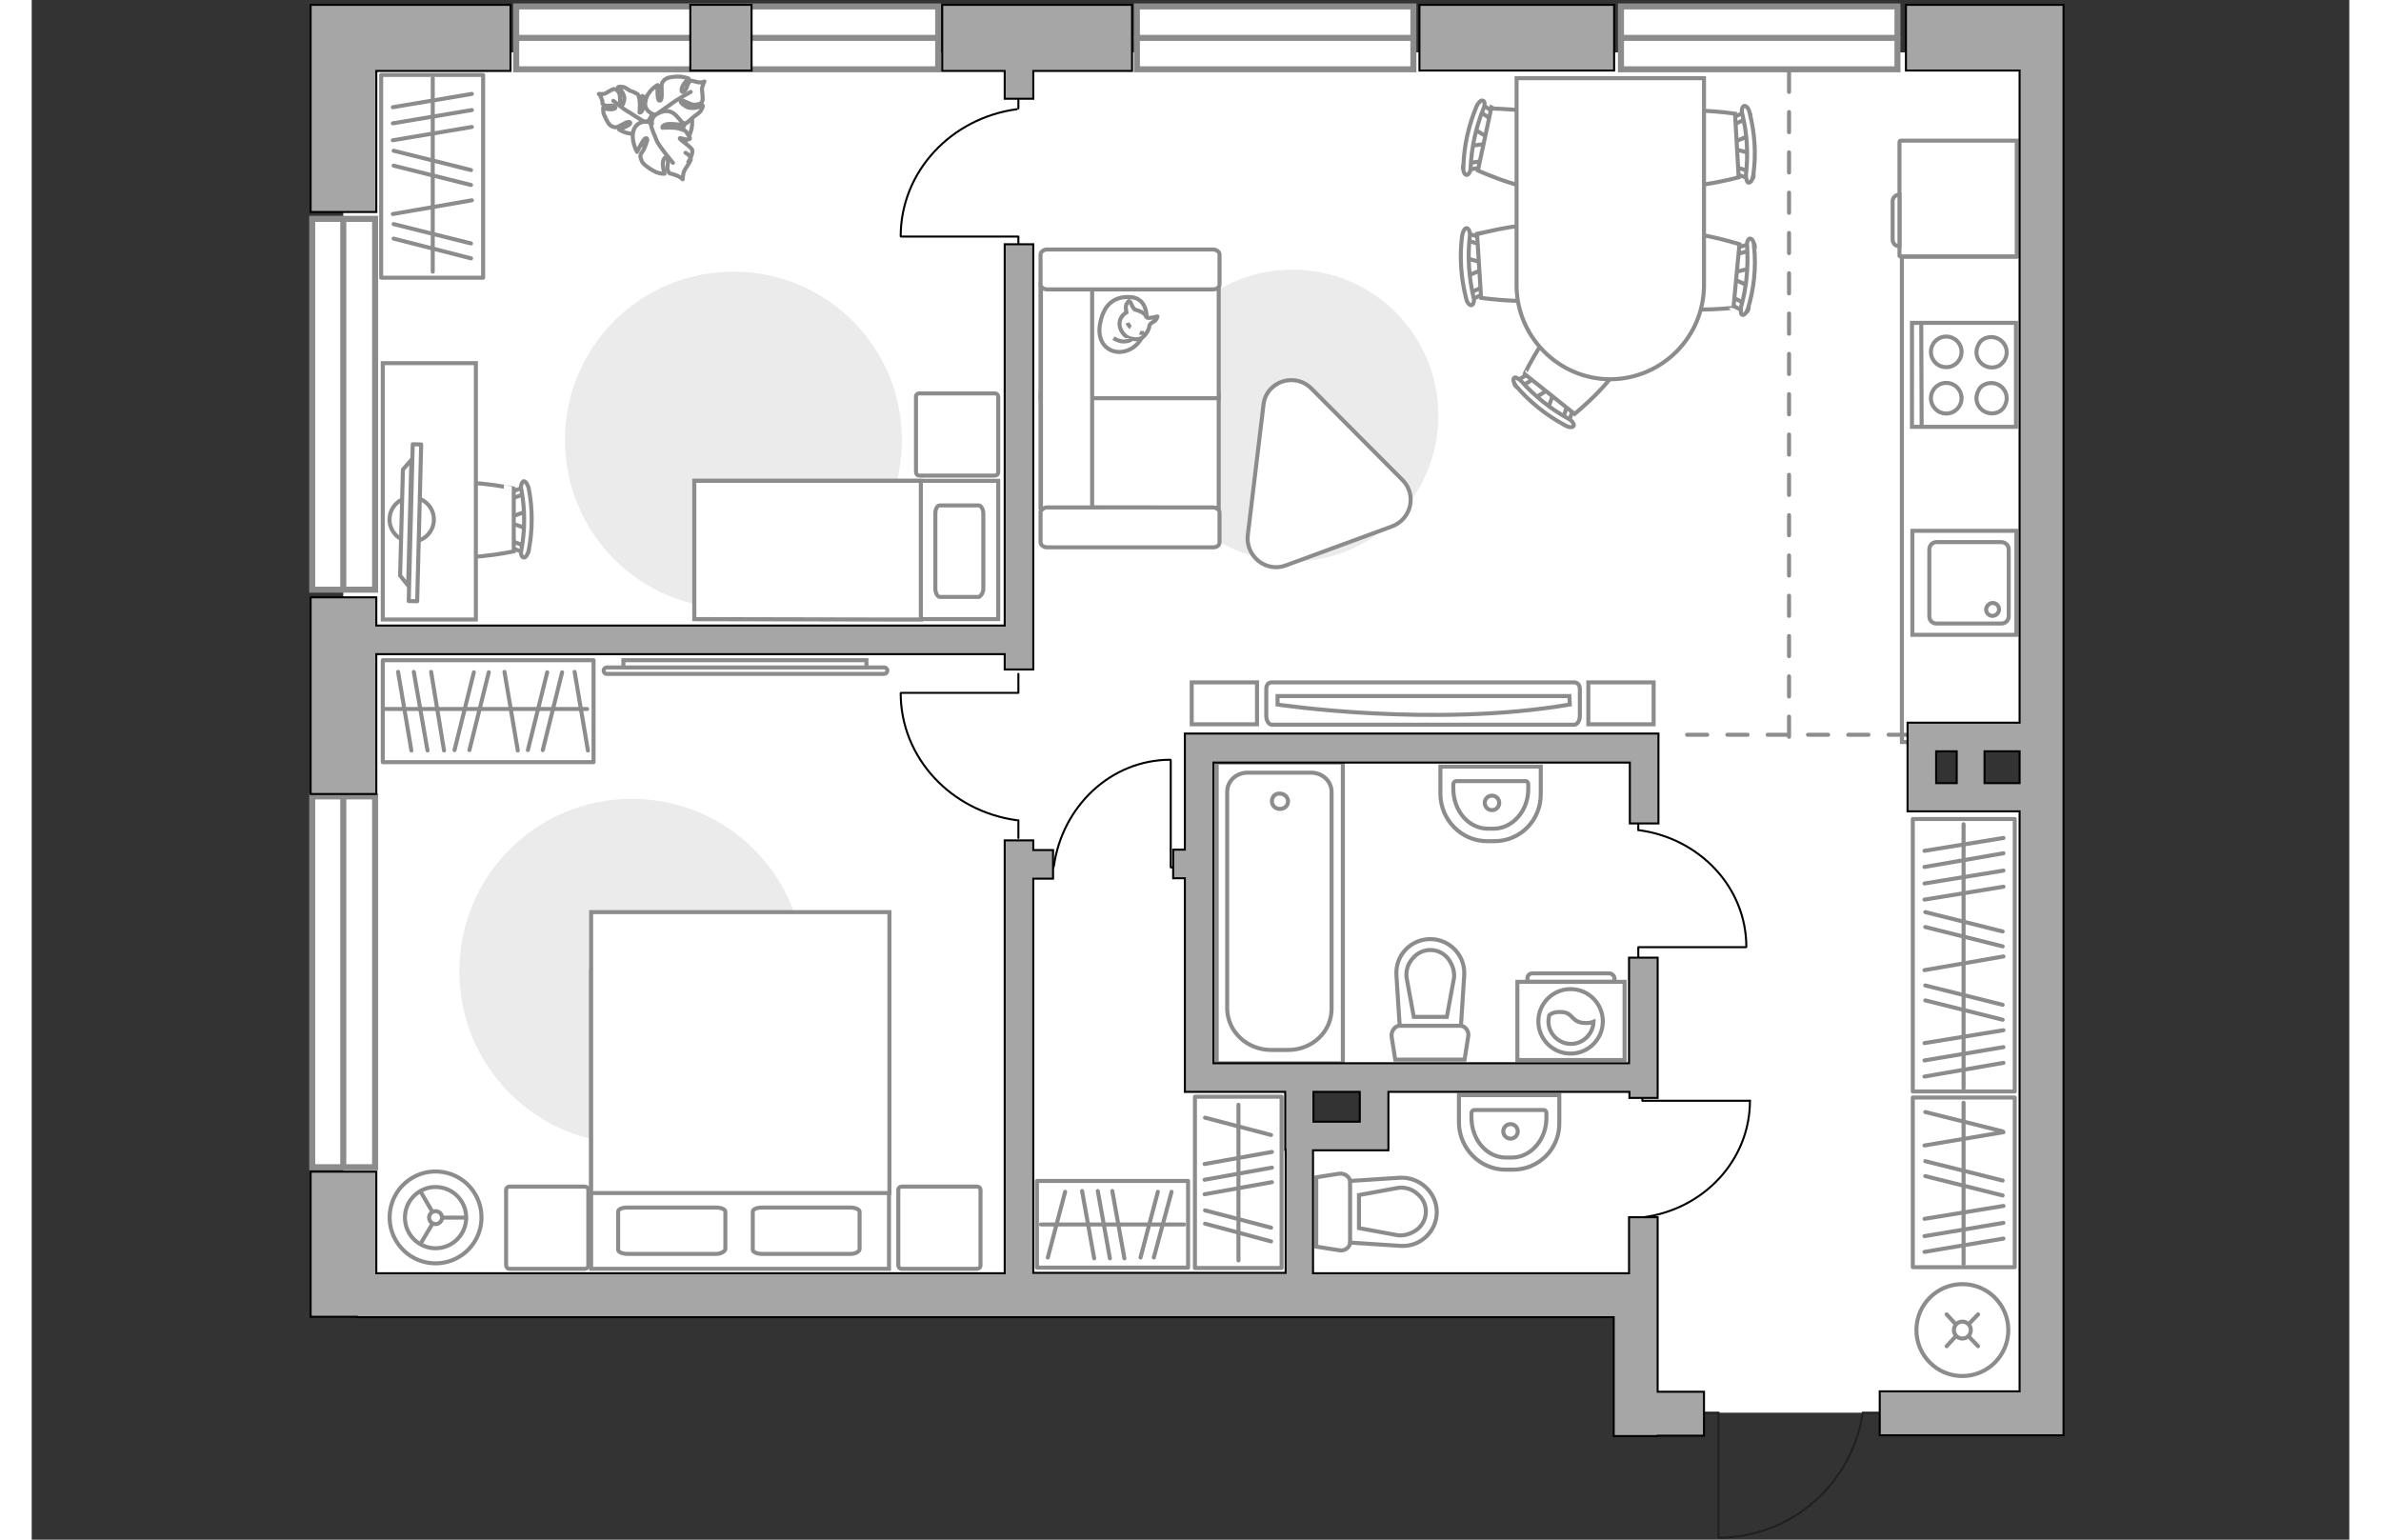 <?xml version="1.0" encoding="utf-8"?>
<!-- Generator: Adobe Illustrator 21.0.0, SVG Export Plug-In . SVG Version: 6.00 Build 0)  -->
<svg version="1.1" id="Слой_1" xmlns="http://www.w3.org/2000/svg" xmlns:xlink="http://www.w3.org/1999/xlink" x="0px" y="0px"
	 viewBox="0 0 575 382" style="enable-background:new 0 0 575 382;" xml:space="preserve" width="883" height="571">
<rect x="0" y="0" width="575" height="382" fill="#333333" stroke="none"/>
<style type="text/css">
	.st0{fill:#FFFFFF;}
	.st1{fill:#FFFFFF;stroke:#8C8C8C;stroke-width:1.5;stroke-linecap:round;stroke-miterlimit:10;}
	.st2{fill:none;stroke:#8C8C8C;stroke-width:1.5;stroke-linecap:round;stroke-miterlimit:10;}
	.st3{fill:#EBEBEB;}
	.st4{fill:#FFFFFF;stroke:#8C8C8C;stroke-miterlimit:10;}
	.st5{fill:none;stroke:#8C8C8C;stroke-miterlimit:10;}
	.st6{fill:#FFFFFF;stroke:#8C8C8C;stroke-linecap:round;stroke-linejoin:round;stroke-miterlimit:9.999;}
	.st7{fill:#FFFFFF;stroke:#8C8C8C;stroke-linecap:round;stroke-linejoin:round;stroke-miterlimit:10.001;}
	.st8{fill:#FFFFFF;stroke:#8C8C8C;stroke-linecap:round;stroke-linejoin:round;stroke-miterlimit:10;}
	.st9{fill:none;stroke:#8C8C8C;stroke-linecap:round;stroke-linejoin:round;stroke-miterlimit:10;}
	.st10{fill:#FFFFFF;stroke:#8C8C8C;stroke-miterlimit:10;}
	.st11{fill:#FFFFFF;stroke:#8C8C8C;stroke-linecap:round;stroke-miterlimit:10;}
	.st12{fill:none;stroke:#8C8C8C;stroke-linecap:round;stroke-miterlimit:10;}
	.st13{fill:none;stroke:#000000;stroke-width:0.5;stroke-linecap:round;stroke-linejoin:round;stroke-miterlimit:10;}
	.st14{fill:#FFFFFF;fill-opacity:0.1;stroke:#8C8C8C;stroke-miterlimit:10;}
	.st15{fill:none;stroke:#8C8C8C;stroke-linecap:round;stroke-miterlimit:10;stroke-dasharray:5,5;}
	.st16{fill:none;stroke:#231F20;stroke-width:0.5;stroke-miterlimit:10;}
	.st17{fill:#A6A6A6;stroke:#000000;stroke-width:0.5;stroke-miterlimit:10;}
</style>
<path id="bg" class="st0" d="M499.7,182.8V13H77.3v306.6H329c0,0,70.6-1.7,70.6,0s0.3,30.9,0.3,30.9h67.7h32v-27.5V196.7h-29.9
	v-13.9H499.7z M333.3,280.9h-19.7v-13.5h19.7V280.9z"/>
<g id="windows">
	<g>
		<rect x="120.2" y="1.6" class="st1" width="104.7" height="15.6"/>
		<line class="st2" x1="120.2" y1="9.4" x2="224.8" y2="9.4"/>
	</g>
	<g>
		<rect x="274.2" y="1.6" class="st1" width="68.6" height="15.6"/>
		<line class="st2" x1="274.2" y1="9.4" x2="342.8" y2="9.4"/>
	</g>
	<g>
		<rect x="394.3" y="1.6" class="st1" width="68.6" height="15.6"/>
		<line class="st2" x1="394.3" y1="9.4" x2="462.9" y2="9.4"/>
	</g>
	<g>
		<rect x="69.6" y="54.3" class="st1" width="15.6" height="92"/>
		<line class="st2" x1="77.3" y1="146.3" x2="77.3" y2="54.3"/>
	</g>
	<g>
		<rect x="69.6" y="197.6" class="st1" width="15.6" height="92"/>
		<line class="st2" x1="77.3" y1="289.6" x2="77.3" y2="197.6"/>
	</g>
</g>
<g id="furniture">
	<path id="Vector_3_" class="st3" d="M276.6,103.1c0-20,16.2-36.2,36.2-36.2s36.2,16.2,36.2,36.2s-16.2,36.2-36.2,36.2
		S276.6,123.1,276.6,103.1z"/>
	<g>
		<path id="Vector_55_1_" class="st4" d="M250.3,125.9v-28h44.2V126L250.3,125.9L250.3,125.9z"/>
		<path id="Vector_56_1_" class="st4" d="M250.3,98.8v-28h44.2v28H250.3z"/>
		<path id="Vector_57_1_" class="st4" d="M263.1,130.9l-12.7,2.7V66.9h12.7V130.9z"/>
		<path id="Vector_58_1_" class="st4" d="M251.9,125.9h41.2c0.8,0,1.6,0.6,1.6,1.2v7.5c0,0.7-0.7,1.2-1.6,1.2h-41.2
			c-0.8,0-1.6-0.6-1.6-1.2v-7.5C250.3,126.6,251.1,125.9,251.9,125.9z"/>
		<path id="Vector_59_1_" class="st4" d="M251.9,61.9h41.2c0.8,0,1.6,0.6,1.6,1.2v7.5c0,0.7-0.7,1.2-1.6,1.2h-41.2
			c-0.8,0-1.6-0.6-1.6-1.2v-7.5C250.3,62.5,251.1,61.9,251.9,61.9z"/>
		<g>
			<path class="st4" d="M276.6,78.6c0,0,0.2-4.7-4.1-4.9c-4.2-0.2-6.7,2.1-7.5,7c-0.7,4.9,2.7,7.2,6,6.5S276.6,83.3,276.6,78.6z"/>
			<path class="st4" d="M273.7,76.8c0,0-0.6-0.5-0.9-1.4c-0.3-0.8-0.6-0.7-0.6-0.7s-1,0.8-0.7,2.1c0.1,0.7,0.1,0.7,0.1,0.7
				s-1.5,0.8-1.7,2.5c-0.2,1.7,1.2,3.4,2.2,3.8c1.1,0.4,2.7,0.6,3.5-0.1c0.8-0.6,1.6-1.9,1.7-2.8s1.4-1,1.7-1.7
				c0.4-0.7,0.3-0.7,0.3-0.7s-2.1,0.6-2.6,0.3C276.3,78.5,276.6,77.6,273.7,76.8z"/>
			<path class="st4" d="M272.7,81.2c0,0-0.6-0.3-0.8-1.1"/>
			<path class="st4" d="M274.9,82.5c0,0,0.7,0.3,1.2,0"/>
			<path class="st4" d="M273.1,83.9c0,0-0.3,0.7-1.8,0.8c-1.4,0.2-2.9-0.8-2.9-0.8"/>
		</g>
	</g>
	<polyline class="st5" points="492.7,63.7 464,63.7 464,184.1 494,184.1 	"/>
	<g>
		<path id="Vector_8_1_" class="st4" d="M463.4,63.5V35.2c0-0.1,0.1-0.3,0.3-0.3h28.8v28.7h-28.8C463.5,63.7,463.4,63.5,463.4,63.5z
			"/>
		<path id="Vector_9_1_" class="st4" d="M463.4,48.3v12.8c-1,0-1.7-0.7-1.7-1.7v-9.3C461.6,49.1,462.4,48.3,463.4,48.3z"/>
	</g>
	<g>
		<g>
			<g id="Group_2_11_">
				<g id="Group_3_11_">
					<path id="Vector_10_11_" class="st4" d="M122.7,126.9l-4.3,1.5v1.2l4.3,1.5V126.9z"/>
				</g>
				<g id="Group_4_11_">
					<path id="Vector_11_11_" class="st4" d="M118.5,135.1c0,0.4,0.3,0.7,0.5,0.8l3.6,1.4c0.4,0.2,0.6-0.2,0.7-0.6
						c0.1-0.5-0.2-1-0.4-1l-3.6-1.4c-0.4-0.2-0.6,0.2-0.7,0.6C118.5,135,118.5,135,118.5,135.1z"/>
				</g>
				<g id="Group_5_11_">
					<path id="Vector_12_11_" class="st4" d="M118.5,122.8c0,0.1,0,0.2,0,0.3c0.1,0.5,0.4,0.7,0.7,0.6l3.6-1.4
						c0.4-0.2,0.5-0.6,0.4-1c-0.1-0.5-0.4-0.7-0.7-0.6l-3.6,1.4C118.8,122.1,118.5,122.4,118.5,122.8z"/>
				</g>
				<path id="Vector_13_11_" class="st4" d="M101.3,121.2c-2.8,2.8-2.8,12.8,0,15.6c3.2,3.2,18.3,0,18.3,0v-15.6
					C119.6,121.2,104.5,118,101.3,121.2z"/>
				<path id="Vector_14_11_" class="st4" d="M121.5,121.5c0.9,4.9,0.9,10,0,14.9c-0.3,1,0.1,1.8,0.5,1.9c0.5,0.2,1-0.6,1.3-1.7
					c1-5.1,1-10.4,0-15.5c-0.3-1-0.8-1.8-1.3-1.7C121.6,119.7,121.2,120.6,121.5,121.5z"/>
			</g>
			<path id="Vector_36_3_" class="st4" d="M110.2,153.7V90.1H87.1v51.4v12.2H110.2z"/>
			<g>
				
					<ellipse transform="matrix(6.651653e-02 -0.998 0.998 6.651653e-02 -40.634 214.434)" class="st6" cx="94.3" cy="128.9" rx="5.5" ry="5.5"/>
				<g>
					
						<rect x="75.6" y="128.7" transform="matrix(2.554007e-02 -1 1 2.554007e-02 -37.09 221.434)" class="st7" width="38.9" height="2.1"/>
					<polygon class="st8" points="91.4,142.8 92.1,116.5 94.2,114.1 93.4,145.3 					"/>
				</g>
			</g>
		</g>
	</g>
	<g>
		<rect x="87.1" y="163.8" class="st8" width="52.3" height="25.3"/>
		<line class="st9" x1="120.6" y1="186.2" x2="117.3" y2="166.7"/>
		<line class="st9" x1="138" y1="186.2" x2="134.7" y2="166.7"/>
		<line class="st9" x1="102.3" y1="186.2" x2="99.1" y2="166.7"/>
		<line class="st9" x1="98.2" y1="186.2" x2="94.8" y2="166.7"/>
		<line class="st9" x1="94.2" y1="186.2" x2="90.9" y2="166.7"/>
		<line class="st9" x1="108.6" y1="186.1" x2="113.4" y2="166.8"/>
		<line class="st9" x1="104.9" y1="186.1" x2="109.7" y2="166.8"/>
		<line class="st9" x1="126.8" y1="186.1" x2="131.6" y2="166.8"/>
		<line class="st9" x1="123.1" y1="186.1" x2="127.9" y2="166.8"/>
		<line class="st9" x1="137.8" y1="175.9" x2="87.8" y2="175.9"/>
	</g>
	<g>
		<rect x="86.7" y="18.6" class="st9" width="25.3" height="50.3"/>
		<line class="st9" x1="89.6" y1="53.1" x2="109.2" y2="49.7"/>
		<line class="st9" x1="89.6" y1="34.8" x2="109.2" y2="31.5"/>
		<line class="st9" x1="89.6" y1="30.6" x2="109.2" y2="27.3"/>
		<line class="st9" x1="89.6" y1="26.6" x2="109.2" y2="23.3"/>
		<line class="st9" x1="89.8" y1="41.1" x2="109" y2="45.9"/>
		<line class="st9" x1="89.8" y1="37.4" x2="109" y2="42.2"/>
		<line class="st9" x1="89.8" y1="59.2" x2="109" y2="64.1"/>
		<line class="st9" x1="89.8" y1="55.6" x2="109" y2="60.4"/>
		<line class="st9" x1="99.5" y1="67.4" x2="99.5" y2="19.4"/>
	</g>
	<g>
		<rect x="466.7" y="203.2" class="st8" width="25.3" height="67.6"/>
		<line class="st9" x1="489.2" y1="211.7" x2="469.6" y2="215.1"/>
		<line class="st9" x1="489.2" y1="207.9" x2="469.6" y2="211.1"/>
		<line class="st9" x1="489.2" y1="237.3" x2="469.6" y2="240.7"/>
		<line class="st9" x1="489.2" y1="216" x2="469.6" y2="219.2"/>
		<line class="st9" x1="489.2" y1="220" x2="469.6" y2="223.2"/>
		<line class="st9" x1="489.2" y1="255.6" x2="469.6" y2="258.8"/>
		<line class="st9" x1="489.2" y1="259.8" x2="469.6" y2="263.1"/>
		<line class="st9" x1="489.2" y1="263.7" x2="469.6" y2="267.1"/>
		<line class="st9" x1="489" y1="249.3" x2="469.8" y2="244.5"/>
		<line class="st9" x1="489" y1="253" x2="469.8" y2="248.2"/>
		<line class="st9" x1="489" y1="231.1" x2="469.8" y2="226.3"/>
		<line class="st9" x1="489" y1="234.8" x2="469.8" y2="230"/>
		<line class="st9" x1="479.3" y1="204.5" x2="479.3" y2="270"/>
	</g>
	<g>
		<rect x="466.7" y="272.3" class="st8" width="25.3" height="42.1"/>
		<line class="st9" x1="489.2" y1="280.9" x2="469.6" y2="284.2"/>
		<line class="st9" x1="489.2" y1="299.2" x2="469.6" y2="302.4"/>
		<line class="st9" x1="489.2" y1="303.4" x2="469.6" y2="306.7"/>
		<line class="st9" x1="489.2" y1="307.3" x2="469.6" y2="310.6"/>
		<line class="st9" x1="489" y1="292.9" x2="469.8" y2="288.1"/>
		<line class="st9" x1="489" y1="296.6" x2="469.8" y2="291.8"/>
		<line class="st9" x1="489" y1="280.7" x2="469.8" y2="275.9"/>
		<line class="st9" x1="479.3" y1="273.6" x2="479.3" y2="313.6"/>
	</g>
	<g>
		<path id="Vector_4_" class="st3" d="M148.9,283.8c-23.6,0-42.8-19.1-42.8-42.8s19.1-42.8,42.8-42.8s42.8,19.1,42.8,42.8
			S172.5,283.8,148.9,283.8z"/>
		<g>
			<g>
				<path id="Vector_98_1_" class="st4" d="M138.8,240.9h73.9v73.9h-73.9V240.9z"/>
				<path id="Vector_99_1_" class="st4" d="M212.7,226.3h-73.9V296H204h8.8v-9.4V226.3z"/>
				<path id="Vector_100_1_" class="st9" d="M169.8,311.1h-22c-1.3,0-2.3-0.5-2.3-1v-9.5c0-0.6,1-1,2.3-1h22c1.3,0,2.3,0.5,2.3,1
					v9.3C172,310.5,171,311.1,169.8,311.1z"/>
				<path id="Vector_101_1_" class="st9" d="M203.1,311.1h-21.9c-1.3,0-2.3-0.5-2.3-1v-9.5c0-0.6,1-1,2.3-1h21.9
					c1.3,0,2.3,0.5,2.3,1v9.3C205.4,310.5,204.4,311.1,203.1,311.1z"/>
			</g>
			<path id="Vector_5_2_" class="st8" d="M235.4,295.3v18.6c0,0.6-0.4,0.9-0.9,0.9h-18.6c-0.6,0-0.9-0.4-0.9-0.9v-18.6
				c0-0.6,0.4-0.9,0.9-0.9h18.6C235,294.4,235.4,294.7,235.4,295.3z"/>
			<path id="Vector_5_1_" class="st8" d="M138.1,295.3v18.6c0,0.6-0.4,0.9-0.9,0.9h-18.6c-0.6,0-0.9-0.4-0.9-0.9v-18.6
				c0-0.6,0.4-0.9,0.9-0.9h18.6C137.7,294.4,138.1,294.7,138.1,295.3z"/>
		</g>
		<g>
			
				<ellipse transform="matrix(0.16 -0.987 0.987 0.16 -214.018 352.705)" class="st10" cx="100.3" cy="302.1" rx="11.4" ry="11.4"/>
			<circle class="st4" cx="100.2" cy="302.1" r="7.6"/>
			<circle class="st4" cx="100.2" cy="302.1" r="1.6"/>
			<path class="st4" d="M100.2,302.1"/>
			<line class="st5" x1="107.8" y1="302.1" x2="101.8" y2="302.1"/>
			<line class="st5" x1="96.4" y1="308.7" x2="99.5" y2="303.5"/>
			<line class="st5" x1="96.4" y1="295.5" x2="99.5" y2="300.8"/>
		</g>
	</g>
	<path id="Vector_5_" class="st3" d="M132.3,109.2c0-23.2,18.7-41.8,41.8-41.8c23.2,0,41.8,18.7,41.8,41.8
		c0,23.2-18.7,41.8-41.8,41.8S132.3,132.3,132.3,109.2z"/>
	<g>
		<path id="Vector_60_3_" class="st4" d="M153.7,37.3c3.8,1.4,8.2-0.4,9.7-4.3c1.4-3.8-0.4-8.2-4.3-9.7c-3.8-1.4-8.2,0.4-9.7,4.3
			C147.9,31.5,149.8,35.6,153.7,37.3z"/>
		<path class="st8" d="M149.8,33.1c-2.1,0.4-4.1-1-4.1-1s2.7-0.9,2.8-1.5c0.1-0.6-0.8-0.4-2.2,0.4c-1.3,0.7-1.4,0.7-2.2,0.4
			c-0.8-0.2-1.4-1.4-1.9-2.5c-0.6-1.1-0.4-2.2-0.4-2.2s0.7,0.4,1.5,0.4c0.9,0.1,2-0.2,1.3-0.7c-0.7-0.5-1.7,0.1-2.5-0.3
			c-0.8-0.4-0.3-0.4-0.6-1.3c-0.3-1.1-0.8-1.5-0.8-1.5s1.2,0.1,1.6-0.1c0.4-0.2,1.8-1.1,2.1-1.1c0.6,0,0.9,0.2,1.4,1.1
			c0.3,0.9,0.1,2.7,0.2,2.9c0.1,0.3,0.6,0.5,1-1.3c0.3-1.6-1.5-3.2-1.5-3.2s0.5-0.2,1.3,0c0.8,0.2,1.6,1,1.9,1s1.7,0.8,1.7,0.8
			s0.2,0.2,0.4,1.3c0.2,1.1,0,3.2,0,3.2c0,0.1,0.5,0.1,0.8-0.8c0.4-1.1-0.1-3.3-0.1-3.3s0.1,0.1,1.6,1.5c1.5,1.5,1,2.8,0.3,4.1
			c-0.7,1.3-2.1,0.8-2.1,0.8C152.2,30.6,152.2,32.7,149.8,33.1z"/>
		<path class="st9" d="M154.9,30.8c-1.2,0.1-2.3-0.3-3.4-0.9c-0.7-0.4-2.3-1.4-3.2-2c-1.5-0.8-4-2.9-4-2.9"/>
		<path class="st8" d="M152.3,25c0.5-2.6,3-3.9,3-3.9s-0.2,3.4,0.3,3.8c0.6,0.4,0.8-0.7,0.7-2.4c-0.1-1.7,0-1.9,0.6-2.6
			c0.6-0.7,2.2-0.9,3.5-0.9c1.4,0,2.6,0.5,2.6,0.5s-0.7,0.6-1.3,1.5c-0.6,0.9-0.7,2.2,0.1,1.7c0.8-0.5,0.8-1.9,1.4-2.4
			c0.6-0.5,0.6-0.2,1.7,0c1.2,0.4,2-0.1,2-0.1s-0.6,1.3-0.6,1.9c0,0.6,0.3,2.3,0.1,2.9c-0.1,0.6-0.7,0.9-1.9,1
			c-1.1,0-2.8-1.1-3.1-1.1c-0.5,0-0.8,0.5,0.9,1.5c1.6,1,4.2-0.2,4.2-0.2s0,0.6-0.5,1.3c-0.5,0.7-1.6,1.3-1.9,1.6
			c-0.2,0.2-1.7,1.5-1.7,1.5s-0.2,0.1-1.4-0.2c-1.2-0.2-3.5-1.6-3.5-1.4c-0.1,0-0.5,0.5,0.6,1.3c1,0.8,3.6,1.4,3.6,1.4
			s-0.1,0.1-2.4,1c-2.2,0.9-3.6-0.3-4.5-1.6c-1-1.4,0-2.6,0-2.6C154,28.4,151.7,27.4,152.3,25z"/>
		<path class="st9" d="M152.5,31.6c0.5-1.3,1.4-2.3,2.4-3.1c0.7-0.6,2.6-1.9,3.6-2.6c1.5-1.2,5-3.1,5-3.1"/>
		<g>
			<path class="st8" d="M162.9,40.2c0,0,1.2-1.9,1-2.9c-0.2-0.9-3.2-2.6-3.1-3c0-0.2,2,0.7,2.5,0.1c0.2-0.2-1.1-1.9-1.1-1.9
				s-0.2-0.2-1.6-0.6c-1.3-0.4-4-0.2-4.1-0.2c0-0.1-0.2-0.6,1.2-0.9c1.4-0.2,4.2,0.3,4.2,0.3s0-0.2-1.7-2.1c-1.7-2-3.5-1.6-5.1-0.7
				c-1.6,0.9-1.2,2.4-1.2,2.4c-1-0.8-3.7-0.9-4.6,1.7c-0.7,2.6,0.9,5.3,0.9,5.3s1.6-3.5,2.2-3.4c0.6-0.1,0.3,0.9-0.5,2.7
				c-1.1,1.7-1,1.7-0.6,2.8c0.2,0.8,1.7,1.9,3,2.6c1.4,0.8,2.7,0.7,2.7,0.7s-0.3-0.9-0.4-2.1c-0.1-1.2,0.5-2.6,1.1-1.6
				c0.5,0.8-0.3,2.2,0.2,3c0.3,0.9,0.5,0.5,1.7,1c1.3,0.4,1.9,1.1,1.9,1.1s0.1-1.5,0.4-2.1c0.2-0.5,1.4-2.1,1.6-2.7
				c0.1-0.6-0.2-1.2-1.3-1.8"/>
			<path class="st9" d="M153.6,30.8c0.2,1.4,1.1,3,1.5,4.2c1,1.9,4,5.4,4,5.4"/>
		</g>
	</g>
	<g>
		<path id="Vector_2_1_" class="st4" d="M164.4,119.3v34.3h75.4v-34.3H164.4z"/>
		<path id="Vector_3_1_" class="st4" d="M164.4,153.6v-34.3h56.2v30.3v4.1H213L164.4,153.6L164.4,153.6z"/>
		<path id="Vector_4_1_" class="st9" d="M236.1,146.1v-18.7c0-1.1-0.6-2-1.1-2h-9.7c-0.6,0-1.1,0.8-1.1,2v18.7c0,1.1,0.6,2,1.1,2
			h9.7C235.5,147.9,236.1,147,236.1,146.1z"/>
	</g>
	<g>
		<circle class="st11" cx="479" cy="330" r="11.4"/>
		<line class="st12" x1="475.1" y1="326.1" x2="477.3" y2="328.5"/>
		<circle class="st11" cx="479" cy="330" r="2.1"/>
		<line class="st12" x1="480.6" y1="331.6" x2="482.9" y2="334"/>
		<line class="st12" x1="475.1" y1="334" x2="477.3" y2="331.6"/>
		<line class="st12" x1="480.6" y1="328.5" x2="482.9" y2="326.1"/>
	</g>
	<g>
		<polyline class="st13" points="398.6,239.3 398.6,235 425.3,235 		"/>
		<line class="st13" x1="398.6" y1="206" x2="398.6" y2="202"/>
		<path class="st13" d="M425.4,234.9c0-14.7-11.5-26.8-26.4-28.9"/>
	</g>
	<g>
		<polyline class="st13" points="286.8,215.2 282.6,215.2 282.6,188.6 		"/>
		<line class="st13" x1="253.5" y1="215.2" x2="249.5" y2="215.2"/>
		<path class="st13" d="M282.5,188.5c-14.7,0-26.8,11.5-28.9,26.4"/>
	</g>
	<g>
		<polyline class="st13" points="244.8,167.2 244.8,171.9 215.7,171.9 		"/>
		<line class="st13" x1="244.8" y1="203.5" x2="244.8" y2="207.9"/>
		<path class="st13" d="M215.6,172c0,16,12.5,29.3,28.8,31.5"/>
	</g>
	<g>
		<polyline class="st13" points="215.7,58.7 244.8,58.7 244.8,63.3 		"/>
		<line class="st13" x1="244.8" y1="22.6" x2="244.8" y2="26.9"/>
		<path class="st13" d="M244.4,27.1c-16.3,2.2-28.8,15.5-28.8,31.5"/>
	</g>
	<g>
		<polyline class="st13" points="426.3,273.1 399.6,273.1 399.6,268.9 		"/>
		<line class="st13" x1="399.6" y1="306.2" x2="399.6" y2="302.1"/>
		<path class="st13" d="M399.9,302c15-2,26.4-14.2,26.4-28.9"/>
	</g>
	<g>
		<g>
			<path class="st4" d="M368.6,243.6h26.6V263h-26.6V243.6z"/>
			<path class="st14" d="M372.3,241.5h19.1c0.6,0,1.3,0.6,1.3,1.3v0.8h-21.6v-0.8C371,242.1,371.6,241.5,372.3,241.5z"/>
		</g>
		<g>
			<circle class="st4" cx="381.8" cy="253.4" r="8"/>
			<path class="st4" d="M379.7,251.1c2.8,0.2,2.2,2.5,5.5,2.7c1,0.1,1.8-0.1,2.3-0.3c-0.1,3-2.6,5.5-5.6,5.5c-3,0-5.6-2.5-5.6-5.6
				c0-0.5,0.1-0.9,0.2-1.5C377.1,251.3,378.2,251,379.7,251.1z"/>
		</g>
	</g>
	<g>
		<g id="Group_2_23_">
			<g id="Group_3_23_">
				<path id="Vector_10_23_" class="st4" d="M426.3,38l-4.5-1.2l-0.1-1.3l4.3-1.8L426.3,38z"/>
			</g>
			<g id="Group_4_23_">
				<path id="Vector_11_23_" class="st4" d="M421.5,29.9c0-0.4,0.2-0.7,0.5-0.7l3.5-1.6c0.4-0.2,0.6,0.1,0.8,0.6
					c0.2,0.5-0.1,1-0.3,1l-3.5,1.6c-0.4,0.2-0.6-0.1-0.8-0.6C421.6,29.9,421.6,29.9,421.5,29.9z"/>
			</g>
			<g id="Group_5_23_">
				<path id="Vector_12_23_" class="st4" d="M422.3,42.4c0-0.1,0-0.1,0-0.3c0.1-0.6,0.4-0.7,0.7-0.6l3.7,1.2
					c0.4,0.1,0.6,0.6,0.5,1.1c-0.1,0.6-0.4,0.7-0.7,0.6l-3.7-1.2C422.6,43.2,422.3,42.8,422.3,42.4z"/>
			</g>
			<path id="Vector_13_23_" class="st4" d="M404.9,45.1c-3-2.6-3.5-12.8-0.9-15.8c3-3.4,18.6-1.1,18.6-1.1l0.9,15.8
				C423.5,44,408.3,48.1,404.9,45.1z"/>
			<path id="Vector_14_23_" class="st4" d="M425.3,43.4c0.6-5.1,0.3-10.3-0.9-15.1c-0.3-1,0-1.8,0.4-2c0.5-0.2,1.2,0.6,1.4,1.6
				c1.3,5.1,1.7,10.4,0.9,15.7c-0.2,1-0.6,1.8-1.2,1.7C425.6,45.3,425.3,44.4,425.3,43.4z"/>
		</g>
		<g id="Group_2_25_">
			<g id="Group_3_25_">
				<path id="Vector_10_25_" class="st4" d="M357.8,32l4,2.4l-0.3,1.2l-4.6,0.6L357.8,32z"/>
			</g>
			<g id="Group_4_25_">
				<path id="Vector_11_25_" class="st4" d="M360.2,41c-0.1,0.4-0.4,0.6-0.6,0.6l-3.9,0.6c-0.4,0-0.6-0.3-0.6-0.7
					c0-0.6,0.4-0.9,0.6-0.9l3.9-0.6c0.4,0,0.6,0.3,0.6,0.7C360.2,40.9,360.2,40.9,360.2,41z"/>
			</g>
			<g id="Group_5_25_">
				<path id="Vector_12_25_" class="st4" d="M362.9,28.7c0,0.1,0,0.1-0.1,0.3c-0.2,0.5-0.6,0.6-0.8,0.5l-3.2-2.1
					c-0.4-0.2-0.4-0.7-0.1-1.2c0.2-0.5,0.6-0.6,0.8-0.5l3.2,2.1C362.8,28,363,28.4,362.9,28.7z"/>
			</g>
			<path id="Vector_13_25_" class="st4" d="M380.3,30.9c2.1,3.3-0.1,13.4-3.3,15.4c-3.9,2.5-18.2-4-18.2-4l3.3-15.4
				C362.2,27,377.8,27,380.3,30.9z"/>
			<path id="Vector_14_25_" class="st4" d="M360.2,26.9c-1.9,4.7-3,9.8-3.2,14.7c0,1-0.6,1.8-0.9,1.8c-0.6,0-1-0.8-0.9-1.8
				c0.1-5.3,1.3-10.5,3.3-15.3c0.5-0.9,1.1-1.6,1.6-1.3C360.5,25.1,360.6,26,360.2,26.9z"/>
		</g>
		<g id="Group_2_26_">
			<g id="Group_3_26_">
				<path id="Vector_10_26_" class="st4" d="M356,64.1l4.5,1.2l0.1,1.3l-4.3,1.8L356,64.1z"/>
			</g>
			<g id="Group_4_26_">
				<path id="Vector_11_26_" class="st4" d="M360.8,72.2c0,0.4-0.2,0.7-0.5,0.7l-3.5,1.6c-0.4,0.2-0.6-0.1-0.8-0.6
					c-0.2-0.5,0.1-1,0.3-1l3.5-1.6c0.4-0.2,0.6,0.1,0.8,0.6C360.8,72.1,360.8,72.1,360.8,72.2z"/>
			</g>
			<g id="Group_5_26_">
				<path id="Vector_12_26_" class="st4" d="M360,59.7c0,0.1,0,0.1,0,0.3c-0.1,0.6-0.4,0.7-0.7,0.6l-3.7-1.1
					c-0.4-0.1-0.6-0.6-0.5-1.1c0.1-0.6,0.4-0.7,0.7-0.6l3.7,1.1C359.7,58.9,360,59.3,360,59.7z"/>
			</g>
			<path id="Vector_13_26_" class="st4" d="M377.2,56.9c3,2.6,3.6,12.8,1,15.8c-3,3.5-18.6,1.2-18.6,1.2l-1-15.8
				C358.8,58.1,373.8,53.9,377.2,56.9z"/>
			<path id="Vector_14_26_" class="st4" d="M356.8,58.6c-0.6,5.1-0.2,10.3,0.9,15.1c0.3,1,0,1.8-0.4,2c-0.5,0.2-1.2-0.6-1.4-1.6
				c-1.3-5.1-1.7-10.4-1-15.7c0.2-1,0.6-1.8,1.1-1.8C356.6,56.7,356.9,57.6,356.8,58.6z"/>
		</g>
		<g id="Group_2_27_">
			<g id="Group_3_27_">
				<path id="Vector_10_27_" class="st4" d="M372.9,98.8l3.9-2.5l1,0.7l-1.6,4.3L372.9,98.8z"/>
			</g>
			<g id="Group_4_27_">
				<path id="Vector_11_27_" class="st4" d="M382.1,100.7c0.3,0.3,0.5,0.6,0.3,0.8l-1.2,3.7c-0.1,0.4-0.5,0.4-0.9,0.2
					c-0.5-0.2-0.7-0.7-0.6-0.9l1.2-3.7c0.1-0.4,0.5-0.4,0.9-0.2C382,100.6,382,100.6,382.1,100.7z"/>
			</g>
			<g id="Group_5_27_">
				<path id="Vector_12_27_" class="st4" d="M372.3,92.9c0.1,0.1,0.1,0.1,0.2,0.2c0.3,0.4,0.4,0.7,0,1l-3.3,2
					c-0.4,0.2-0.8,0-1.1-0.4c-0.3-0.4-0.4-0.7,0-1l3.3-2C371.6,92.7,372.1,92.7,372.3,92.9z"/>
			</g>
			<path id="Vector_13_27_" class="st4" d="M381.9,78.3c3.9-0.5,11.9,6,12.4,9.9c0.6,4.6-11.5,14.5-11.5,14.5l-12.4-9.9
				C370.3,92.8,377.3,78.7,381.9,78.3z"/>
			<path id="Vector_14_27_" class="st4" d="M369.5,94.5c3.4,3.8,7.4,7,11.8,9.4c0.9,0.5,1.4,1.3,1.3,1.7c-0.2,0.5-1.2,0.5-2,0
				c-4.6-2.4-8.9-5.8-12.3-9.8c-0.6-0.8-0.9-1.7-0.5-2C367.9,93.4,368.7,93.8,369.5,94.5z"/>
		</g>
		<g id="Group_2_24_">
			<g id="Group_3_24_">
				<path id="Vector_10_24_" class="st4" d="M425.9,70.9l-4.2-1.9l0.1-1.3l4.5-1.1L425.9,70.9z"/>
			</g>
			<g id="Group_4_24_">
				<path id="Vector_11_24_" class="st4" d="M422.5,62.1c0-0.4,0.3-0.7,0.6-0.7l3.8-1c0.4-0.1,0.6,0.2,0.6,0.7
					c0.1,0.6-0.2,1-0.5,0.9l-3.8,1c-0.4,0.1-0.6-0.2-0.6-0.7C422.5,62.3,422.5,62.3,422.5,62.1z"/>
			</g>
			<g id="Group_5_24_">
				<path id="Vector_12_24_" class="st4" d="M421.3,74.7c0-0.1,0-0.1,0-0.3c0.2-0.5,0.5-0.7,0.8-0.6l3.5,1.8
					c0.4,0.2,0.5,0.6,0.3,1.2c-0.2,0.6-0.5,0.7-0.8,0.6l-3.5-1.8C421.5,75.4,421.2,75,421.3,74.7z"/>
			</g>
			<path id="Vector_13_24_" class="st4" d="M403.7,74.6c-2.5-3-1.5-13.3,1.5-15.8c3.6-3,18.5,1.8,18.5,1.8l-1.5,15.8
				C422.2,76.3,406.7,78.2,403.7,74.6z"/>
			<path id="Vector_14_24_" class="st4" d="M424.1,76.1c1.4-4.9,1.8-10.1,1.5-15c-0.2-1,0.3-1.8,0.6-1.9c0.6-0.1,1.1,0.7,1.1,1.8
				c0.6,5.3,0,10.6-1.5,15.6c-0.4,1-0.9,1.7-1.4,1.5C424,78.1,424,77.1,424.1,76.1z"/>
		</g>
		<g>
			<g>
				<path class="st4" d="M414.9,70.7V19.4h-46.5v51.4c0,12.7,10.4,23.3,23.3,23.3C404.5,94,414.9,83.6,414.9,70.7z"/>
			</g>
		</g>
	</g>
	<g>
		<path id="Vector_90_1_" class="st4" d="M307.7,179.8c-0.7,0-1.4-0.9-1.4-2.2v-6.6c0-1.2,0.6-1.7,1.4-1.7h75c0.7,0,1.4,0.5,1.4,1.7
			v6.6c0,1.2-0.6,2.2-1.4,2.2H307.7z"/>
		<path id="Vector_91_1_" class="st4" d="M381.5,172.7h-72.4v2.1c0,0,38.5,5.8,72.5,0L381.5,172.7z"/>
	</g>
	<g>
		<path id="Vector_93_3_" class="st4" d="M402.4,169.3h-16.2v10.4h16.2V169.3z"/>
		<path id="Vector_93_1_" class="st4" d="M304,169.3h-16.2v10.4H304V169.3z"/>
	</g>
	<path class="st8" d="M311.1,140.3l26.4-9.7c4.8-1.8,6.2-7.9,2.6-11.5l-22.6-22.7c-4.2-4.2-11.3-1.7-11.9,4.1l-3.9,32.4
		C301.2,138,306.2,142.1,311.1,140.3z"/>
	<g>
		<rect x="288.6" y="272.1" class="st9" width="21.5" height="42.5"/>
		<line class="st9" x1="307.7" y1="285.8" x2="291" y2="288.8"/>
		<line class="st9" x1="307.7" y1="289.7" x2="291" y2="292.7"/>
		<line class="st9" x1="307.7" y1="293.3" x2="291" y2="296.3"/>
		<line class="st9" x1="307.5" y1="281.6" x2="291.1" y2="277.3"/>
		<line class="st9" x1="307.5" y1="304.6" x2="291.1" y2="300.3"/>
		<line class="st9" x1="307.5" y1="308" x2="291.1" y2="303.6"/>
		<line class="st9" x1="299.4" y1="274.1" x2="299.4" y2="312.7"/>
	</g>
	<g>
		<rect x="249.4" y="293" class="st9" width="37.5" height="21.5"/>
		<line class="st9" x1="260.6" y1="295.5" x2="263.6" y2="312.2"/>
		<line class="st9" x1="264.5" y1="295.5" x2="267.5" y2="312.2"/>
		<line class="st9" x1="268.1" y1="295.5" x2="271.1" y2="312.2"/>
		<line class="st9" x1="256.4" y1="295.7" x2="252.1" y2="312"/>
		<line class="st9" x1="279.4" y1="295.7" x2="275.1" y2="312"/>
		<line class="st9" x1="282.8" y1="295.7" x2="278.4" y2="312"/>
		<line class="st9" x1="250.4" y1="303.8" x2="285.9" y2="303.8"/>
	</g>
	<path id="Vector_5_3_" class="st8" d="M220.3,97.6h18.6c0.6,0,0.9,0.4,0.9,0.9v18.6c0,0.6-0.4,0.9-0.9,0.9h-18.6
		c-0.6,0-0.9-0.4-0.9-0.9V98.5C219.3,98,219.7,97.6,220.3,97.6z"/>
	<g>
		<path class="st4" d="M211.5,165.6c0.5,0,0.8,0.4,0.8,0.8c0,0.4-0.4,0.8-0.8,0.8h-68.8c-0.5,0-0.8-0.4-0.8-0.8
			c0-0.5,0.4-0.8,0.8-0.8H211.5z"/>
		<rect x="146.8" y="163.8" class="st4" width="60.3" height="1.8"/>
	</g>
</g>
<g id="plan">
	<g>
		<path id="Vector_134_1_" class="st4" d="M362.9,208.7h-1.8c-6.4,0-11.6-5.3-11.6-11.8v-6.7h24.9v6.7
			C374.5,203.4,369.4,208.7,362.9,208.7z"/>
		<path id="Vector_133_1_" class="st4" d="M362.7,205.6h-1.4c-4.8,0-8.6-4.4-8.6-10v-1c0-0.5,0.4-0.8,0.7-0.8h17.2
			c0.5,0,0.7,0.4,0.7,0.8v1C371.4,201.1,367.4,205.6,362.7,205.6z"/>
		<circle class="st4" cx="362.3" cy="199.2" r="1.8"/>
	</g>
	<g>
		<path id="Vector_134_2_" class="st4" d="M367.5,290.2h-1.8c-6.4,0-11.6-5.3-11.6-11.8v-6.7H379v6.7
			C379.2,285,373.9,290.2,367.5,290.2z"/>
		<path id="Vector_133_2_" class="st4" d="M367.2,287.2h-1.4c-4.8,0-8.6-4.4-8.6-10v-1c0-0.5,0.4-0.8,0.7-0.8h17.2
			c0.5,0,0.7,0.4,0.7,0.8v1C375.9,282.6,372,287.2,367.2,287.2z"/>
		<circle class="st4" cx="366.9" cy="280.7" r="1.8"/>
	</g>
	<g>
		<polyline class="st4" points="325.3,263.8 325.3,189.2 294,189.2 294,263.8 325.3,263.8 		"/>
		<path class="st4" d="M307.5,260.5h4.2c6,0,10.8-4.5,10.8-10.2v-53.8c0-2.7-2.3-4.8-5.1-4.8h-15.7c-2.9,0-5.1,2.1-5.1,4.8v53.8
			C296.7,256,301.6,260.5,307.5,260.5z"/>
		<path class="st4" d="M307.7,198.8c0,1.1,0.9,1.9,2,1.9s2-0.8,2-1.9c0-1-0.9-1.9-2-1.9C308.5,196.8,307.7,197.7,307.7,198.8z"/>
	</g>
	<g>
		<line class="st15" x1="436" y1="17.8" x2="436" y2="184.1"/>
		<line class="st15" x1="410.7" y1="182.3" x2="465.5" y2="182.3"/>
		<g>
			<g>
				<rect x="466.5" y="80.1" class="st4" width="25.8" height="25.8"/>
			</g>
			<line class="st5" x1="468.9" y1="105.9" x2="468.8" y2="80.1"/>
			<circle class="st4" cx="475" cy="98.8" r="3.8"/>
			<path class="st4" d="M489.6,100.5c1.6-3.3-1.8-6.6-5.1-5.1c-0.7,0.3-1.3,0.9-1.6,1.7c-1.6,3.3,1.8,6.6,5.1,5.1
				C488.7,101.8,489.3,101.3,489.6,100.5z"/>
			<circle class="st4" cx="475" cy="87.3" r="3.8"/>
			<path class="st4" d="M489.6,89.1c1.6-3.3-1.8-6.6-5.1-5.1c-0.7,0.3-1.3,0.9-1.6,1.7c-1.6,3.3,1.8,6.6,5.1,5.1
				C488.7,90.4,489.3,89.7,489.6,89.1z"/>
		</g>
		<g>
			<g>
				<rect x="466.6" y="131.7" class="st4" width="25.8" height="25.8"/>
			</g>
			<path class="st4" d="M490.5,136.3v16.6c0,0.9-0.7,1.8-1.8,1.8h-16.1c-1,0-1.8-0.7-1.8-1.8v-16.6c0-0.9,0.7-1.8,1.8-1.8h16
				C489.6,134.5,490.5,135.2,490.5,136.3z"/>
			<path class="st4" d="M484.9,151.2c0,0.9,0.7,1.6,1.6,1.6c0.8,0,1.6-0.7,1.6-1.6s-0.7-1.6-1.6-1.6
				C485.7,149.6,484.9,150.4,484.9,151.2z"/>
		</g>
		<path class="st16" d="M413.1,350.5h5.4v31c18.2,0,33.2-13.5,35.8-31h4.9"/>
		<g>
			<path class="st17" d="M504.1,9.4V1.2h-39.1v16.3h28.2v161.8h-27.8v22h27.8v117l0,0v26.9h-34.7v10.9h45.6v-26.9l0,0V9.4L504.1,9.4
				z M477.6,194.3h-5.1v-7.9h5.1V194.3z M493.2,194.3h-8.7v-7.9h8.7V194.3z"/>
			<rect x="163.4" y="1.2" class="st17" width="15.2" height="16.3"/>
			<polygon class="st17" points="85.5,17.6 118.8,17.6 118.8,1.2 69.2,1.2 69.2,52.6 85.5,52.6 			"/>
			<rect x="344.3" y="1.2" class="st17" width="48.3" height="16.3"/>
			<polygon class="st17" points="85.5,162.3 241.4,162.3 241.4,166.1 248.5,166.1 248.5,60.6 241.4,60.6 241.4,155.2 85.5,155.2 
				85.5,148.2 69.2,148.2 69.2,197 85.5,197 			"/>
			<polygon class="st17" points="241.4,24.5 248.5,24.5 248.5,17.6 273,17.6 273,1.2 225.9,1.2 225.9,17.6 241.4,17.6 			"/>
			<path class="st17" d="M414.9,345.3h-11.5v-27.7V302h-7.1v13.9h-78.4v-30.5h18.7v-14.5h59.8v1.5h7v-1.5v-33.3h-7.1v26.2H293.2
				v-74.6h103.3v15.1h7.1v-22.3H286.1v28.8h-2.9v7.1h2.9v53H311v14.4h0.1v30.5h-62.6V218h4.9v-7.1h-4.9v-2.4h-7.1v107.4H85.5v-25.2
				H69.2v36h11.5v0.1h311.8v29.5h10.9v-0.1h11.5V345.3z M318,270.9h11.5v7.4H318V270.9z"/>
		</g>
	</g>
	<g>
		<path id="wc_1_" class="st4" d="M341.1,242.6"/>
		<g id="Group_26_1_">
			<path id="Vector_130_1_" class="st4" d="M339.7,254.4h14.4c1.5,0,2.6,1.4,2.3,2.8l-0.9,5.7h-17.2l-0.9-5.7
				C337.2,255.8,338.3,254.4,339.7,254.4z"/>
			<path id="Vector_131_1_" class="st4" d="M347,233c4.9,0,8.8,4.2,8.4,9.1l-0.8,12.4h-15.2l-0.8-12.4
				C338.2,237.1,342.1,233,347,233z"/>
			<path id="Vector_132_1_" class="st4" d="M351.1,252.3l1.8-9.8c0.1-1.8-0.5-3.4-1.6-4.8c-1.1-1.3-2.7-2-4.3-2s-3.2,0.7-4.3,2
				c-1.2,1.3-1.8,3-1.6,4.8l1.8,9.8H351.1z"/>
		</g>
	</g>
	<g>
		<path id="wc_2_" class="st4" d="M339,294.8"/>
		<g id="Group_26_2_">
			<path id="Vector_130_2_" class="st4" d="M327.2,293.5v14.4c0,1.5-1.4,2.6-2.8,2.3l-5.7-0.9v-17.2l5.7-0.9
				C325.8,291,327.2,292.1,327.2,293.5z"/>
			<path id="Vector_131_2_" class="st4" d="M348.6,300.7c0,4.9-4.2,8.8-9.1,8.4l-12.4-0.8V293l12.4-0.8
				C344.4,292,348.6,295.9,348.6,300.7z"/>
			<path id="Vector_132_2_" class="st4" d="M329.3,304.7l9.8,1.8c1.8,0.1,3.4-0.5,4.8-1.6c1.3-1.1,2-2.7,2-4.3c0-1.7-0.7-3.2-2-4.3
				c-1.3-1.2-3-1.8-4.8-1.6l-9.8,1.8V304.7z"/>
		</g>
	</g>
</g>
<g id="points">
	<path id="r2" class="st9" d="M167.8,241"/>
	<path id="r3" class="st9" d="M162.9,87.5"/>
	<path id="r1" class="st9" d="M382.9,131.8"/>
	<path id="k" class="st9" d="M451.2,119.4"/>
	<path id="s1" class="st9" d="M373.6,222.2"/>
	<path id="g1" class="st9" d="M284.9,278.6"/>
	<path id="s2" class="st9" d="M376.4,299.6"/>
	<path id="h" class="st9" d="M443.4,252.6"/>
</g>
</svg>
